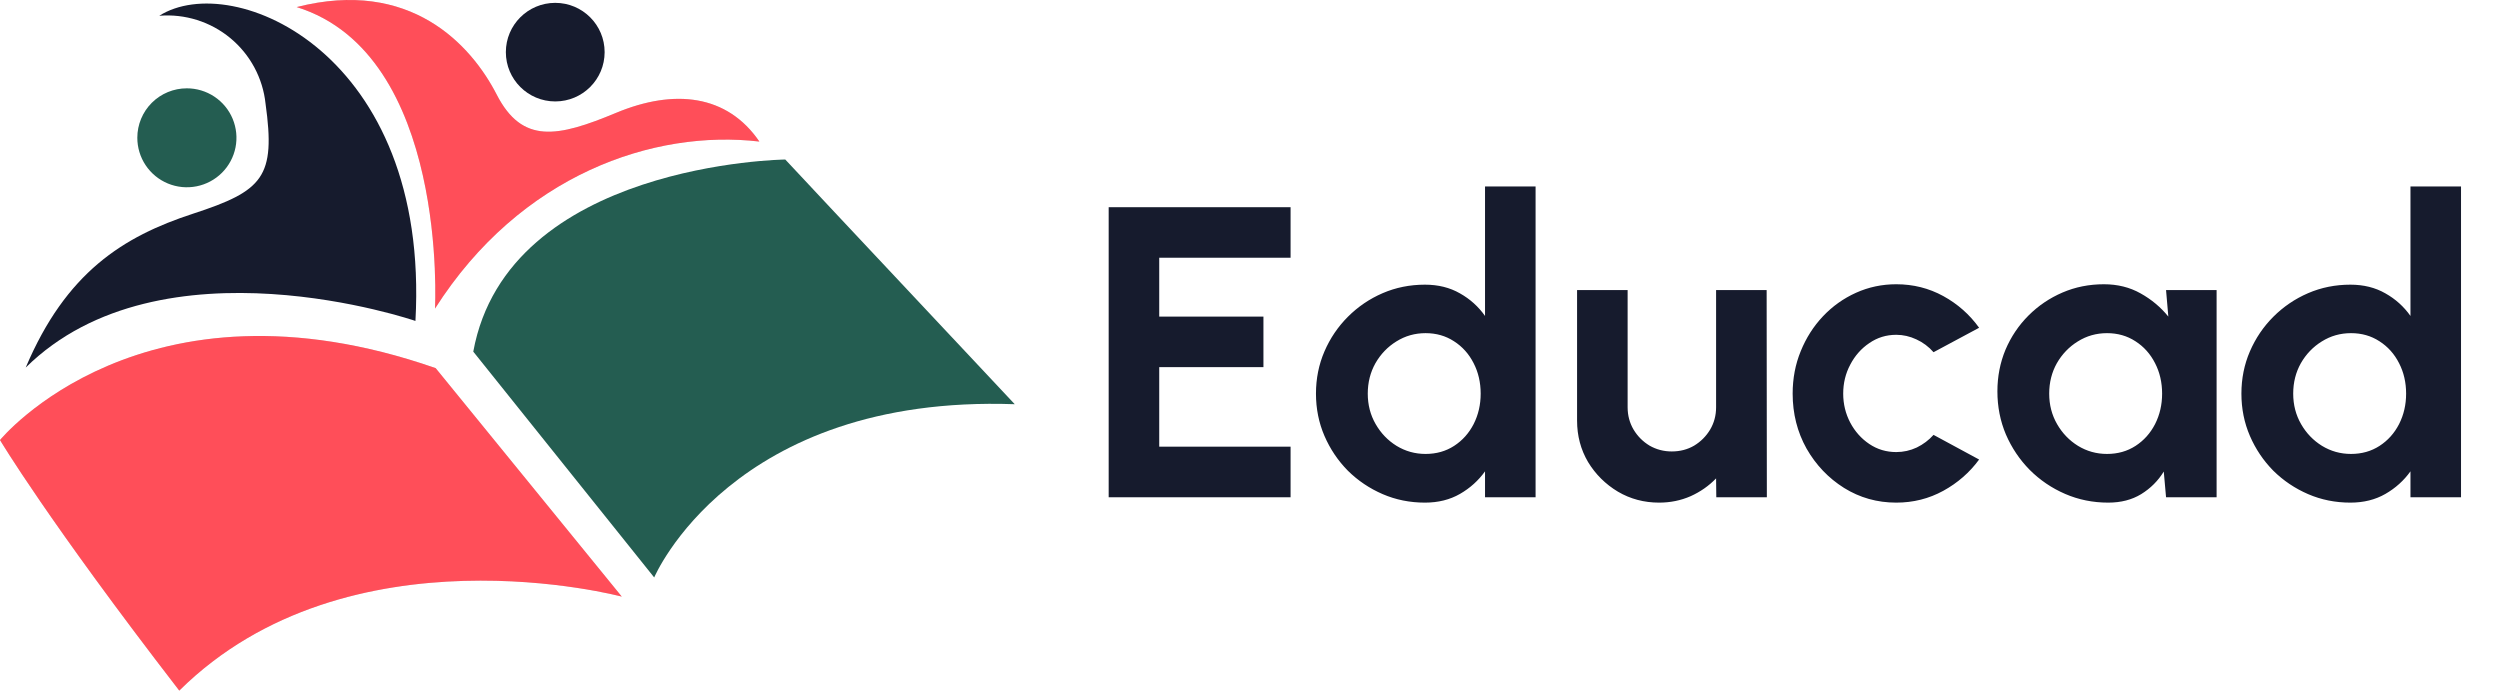 <svg width="181" height="50" viewBox="0 0 181 50" fill="none" xmlns="http://www.w3.org/2000/svg">
<path d="M80.268 36V15H93.438V18.66H83.928V22.92H91.473V26.58H83.928V32.34H93.438V36H80.268ZM107.516 13.5H111.176V36H107.516V34.125C107.036 34.795 106.431 35.34 105.701 35.76C104.971 36.18 104.126 36.39 103.166 36.39C102.076 36.39 101.056 36.185 100.106 35.775C99.156 35.365 98.317 34.8 97.587 34.08C96.867 33.35 96.302 32.51 95.891 31.56C95.481 30.61 95.276 29.59 95.276 28.5C95.276 27.41 95.481 26.39 95.891 25.44C96.302 24.49 96.867 23.655 97.587 22.935C98.317 22.205 99.156 21.635 100.106 21.225C101.056 20.815 102.076 20.61 103.166 20.61C104.126 20.61 104.971 20.82 105.701 21.24C106.431 21.65 107.036 22.195 107.516 22.875V13.5ZM103.211 32.865C103.991 32.865 104.681 32.67 105.281 32.28C105.881 31.89 106.351 31.365 106.691 30.705C107.031 30.035 107.201 29.3 107.201 28.5C107.201 27.69 107.031 26.955 106.691 26.295C106.351 25.625 105.876 25.095 105.266 24.705C104.666 24.315 103.981 24.12 103.211 24.12C102.441 24.12 101.736 24.32 101.096 24.72C100.466 25.11 99.962 25.635 99.582 26.295C99.212 26.955 99.026 27.69 99.026 28.5C99.026 29.31 99.216 30.045 99.597 30.705C99.977 31.365 100.481 31.89 101.111 32.28C101.751 32.67 102.451 32.865 103.211 32.865ZM114.18 30.45V21H117.84V29.49C117.84 30.08 117.985 30.62 118.275 31.11C118.565 31.59 118.95 31.975 119.43 32.265C119.92 32.545 120.455 32.685 121.035 32.685C121.635 32.685 122.175 32.545 122.655 32.265C123.135 31.975 123.52 31.59 123.81 31.11C124.1 30.62 124.245 30.08 124.245 29.49V21H127.905L127.92 36H124.26L124.245 34.635C123.725 35.175 123.11 35.605 122.4 35.925C121.69 36.235 120.93 36.39 120.12 36.39C119.03 36.39 118.035 36.125 117.135 35.595C116.235 35.055 115.515 34.34 114.975 33.45C114.445 32.55 114.18 31.55 114.18 30.45ZM139.988 31.485L143.288 33.27C142.598 34.21 141.733 34.965 140.693 35.535C139.653 36.105 138.518 36.39 137.288 36.39C135.908 36.39 134.648 36.035 133.508 35.325C132.378 34.615 131.473 33.665 130.793 32.475C130.123 31.275 129.788 29.95 129.788 28.5C129.788 27.4 129.983 26.375 130.373 25.425C130.763 24.465 131.298 23.625 131.978 22.905C132.668 22.175 133.468 21.605 134.378 21.195C135.288 20.785 136.258 20.58 137.288 20.58C138.518 20.58 139.653 20.865 140.693 21.435C141.733 22.005 142.598 22.77 143.288 23.73L139.988 25.5C139.638 25.1 139.223 24.79 138.743 24.57C138.273 24.35 137.788 24.24 137.288 24.24C136.568 24.24 135.918 24.44 135.338 24.84C134.758 25.23 134.298 25.75 133.958 26.4C133.618 27.04 133.448 27.74 133.448 28.5C133.448 29.25 133.618 29.95 133.958 30.6C134.298 31.24 134.758 31.755 135.338 32.145C135.918 32.535 136.568 32.73 137.288 32.73C137.808 32.73 138.303 32.62 138.773 32.4C139.243 32.17 139.648 31.865 139.988 31.485ZM156.822 21H160.482V36H156.822L156.657 34.14C156.247 34.81 155.702 35.355 155.022 35.775C154.352 36.185 153.557 36.39 152.637 36.39C151.527 36.39 150.487 36.18 149.517 35.76C148.547 35.34 147.692 34.76 146.952 34.02C146.222 33.28 145.647 32.425 145.227 31.455C144.817 30.485 144.612 29.445 144.612 28.335C144.612 27.265 144.807 26.26 145.197 25.32C145.597 24.38 146.152 23.555 146.862 22.845C147.572 22.135 148.392 21.58 149.322 21.18C150.252 20.78 151.252 20.58 152.322 20.58C153.312 20.58 154.197 20.8 154.977 21.24C155.767 21.68 156.437 22.24 156.987 22.92L156.822 21ZM152.547 32.865C153.327 32.865 154.017 32.67 154.617 32.28C155.217 31.89 155.687 31.365 156.027 30.705C156.367 30.035 156.537 29.3 156.537 28.5C156.537 27.69 156.367 26.955 156.027 26.295C155.687 25.625 155.212 25.095 154.602 24.705C154.002 24.315 153.317 24.12 152.547 24.12C151.777 24.12 151.072 24.32 150.432 24.72C149.802 25.11 149.297 25.635 148.917 26.295C148.547 26.955 148.362 27.69 148.362 28.5C148.362 29.31 148.552 30.045 148.932 30.705C149.312 31.365 149.817 31.89 150.447 32.28C151.087 32.67 151.787 32.865 152.547 32.865ZM174.518 13.5H178.178V36H174.518V34.125C174.038 34.795 173.433 35.34 172.703 35.76C171.973 36.18 171.128 36.39 170.168 36.39C169.078 36.39 168.058 36.185 167.108 35.775C166.158 35.365 165.318 34.8 164.588 34.08C163.868 33.35 163.303 32.51 162.893 31.56C162.483 30.61 162.278 29.59 162.278 28.5C162.278 27.41 162.483 26.39 162.893 25.44C163.303 24.49 163.868 23.655 164.588 22.935C165.318 22.205 166.158 21.635 167.108 21.225C168.058 20.815 169.078 20.61 170.168 20.61C171.128 20.61 171.973 20.82 172.703 21.24C173.433 21.65 174.038 22.195 174.518 22.875V13.5ZM170.213 32.865C170.993 32.865 171.683 32.67 172.283 32.28C172.883 31.89 173.353 31.365 173.693 30.705C174.033 30.035 174.203 29.3 174.203 28.5C174.203 27.69 174.033 26.955 173.693 26.295C173.353 25.625 172.878 25.095 172.268 24.705C171.668 24.315 170.983 24.12 170.213 24.12C169.443 24.12 168.738 24.32 168.098 24.72C167.468 25.11 166.963 25.635 166.583 26.295C166.213 26.955 166.028 27.69 166.028 28.5C166.028 29.31 166.218 30.045 166.598 30.705C166.978 31.365 167.483 31.89 168.113 32.28C168.753 32.67 169.453 32.865 170.213 32.865Z" fill="#161B2D"/>
<path d="M31.541 26.652L45.018 43.195C45.018 43.195 25.207 37.888 12.979 50C3.436 37.636 0 31.859 0 31.859C0 31.859 10.307 19.256 31.541 26.652Z" fill="#D9D9D9"/>
<path d="M31.541 26.652L45.018 43.195C45.018 43.195 25.207 37.888 12.979 50C3.436 37.636 0 31.859 0 31.859C0 31.859 10.307 19.256 31.541 26.652Z" fill="#FF4E59"/>
<path d="M34.265 25.458L47.364 41.808C47.364 41.808 52.966 28.543 73.468 29.265C60.841 15.82 56.854 11.549 56.854 11.549C56.854 11.549 36.771 11.794 34.265 25.458Z" fill="#245D51"/>
<path d="M30.078 23.236C30.078 23.236 11.69 16.915 1.861 26.612C4.778 19.727 8.899 17.127 13.983 15.469C19.067 13.811 19.964 12.816 19.226 7.509C19.031 5.655 18.116 3.951 16.678 2.76C15.24 1.57 13.392 0.989 11.53 1.142C16.867 -2.241 31.148 3.855 30.078 23.236Z" fill="#161B2D"/>
<path d="M13.524 6.395C14.234 6.394 14.929 6.603 15.52 6.996C16.111 7.389 16.573 7.948 16.845 8.603C17.117 9.258 17.189 9.979 17.051 10.674C16.913 11.369 16.571 12.008 16.068 12.51C15.566 13.011 14.926 13.352 14.229 13.49C13.532 13.628 12.81 13.557 12.154 13.285C11.498 13.013 10.938 12.553 10.544 11.963C10.15 11.373 9.941 10.679 9.942 9.97C9.942 9.022 10.319 8.113 10.991 7.442C11.663 6.772 12.574 6.395 13.524 6.395Z" fill="#245D51"/>
<path d="M31.494 22.341C31.494 22.341 32.491 3.934 21.479 0.512C29.706 -1.591 34.106 3.238 35.96 6.846C37.814 10.454 40.366 9.937 44.599 8.173C48.833 6.408 52.654 6.846 54.98 10.249C47.351 9.353 37.681 12.623 31.494 22.341Z" fill="#D9D9D9"/>
<path d="M31.494 22.341C31.494 22.341 32.491 3.934 21.479 0.512C29.706 -1.591 34.106 3.238 35.96 6.846C37.814 10.454 40.366 9.937 44.599 8.173C48.833 6.408 52.654 6.846 54.98 10.249C47.351 9.353 37.681 12.623 31.494 22.341Z" fill="#FF4E59"/>
<path d="M40.2 7.344C42.175 7.344 43.775 5.746 43.775 3.775C43.775 1.804 42.175 0.207 40.2 0.207C38.225 0.207 36.624 1.804 36.624 3.775C36.624 5.746 38.225 7.344 40.2 7.344Z" fill="#161B2D"/>
</svg>
